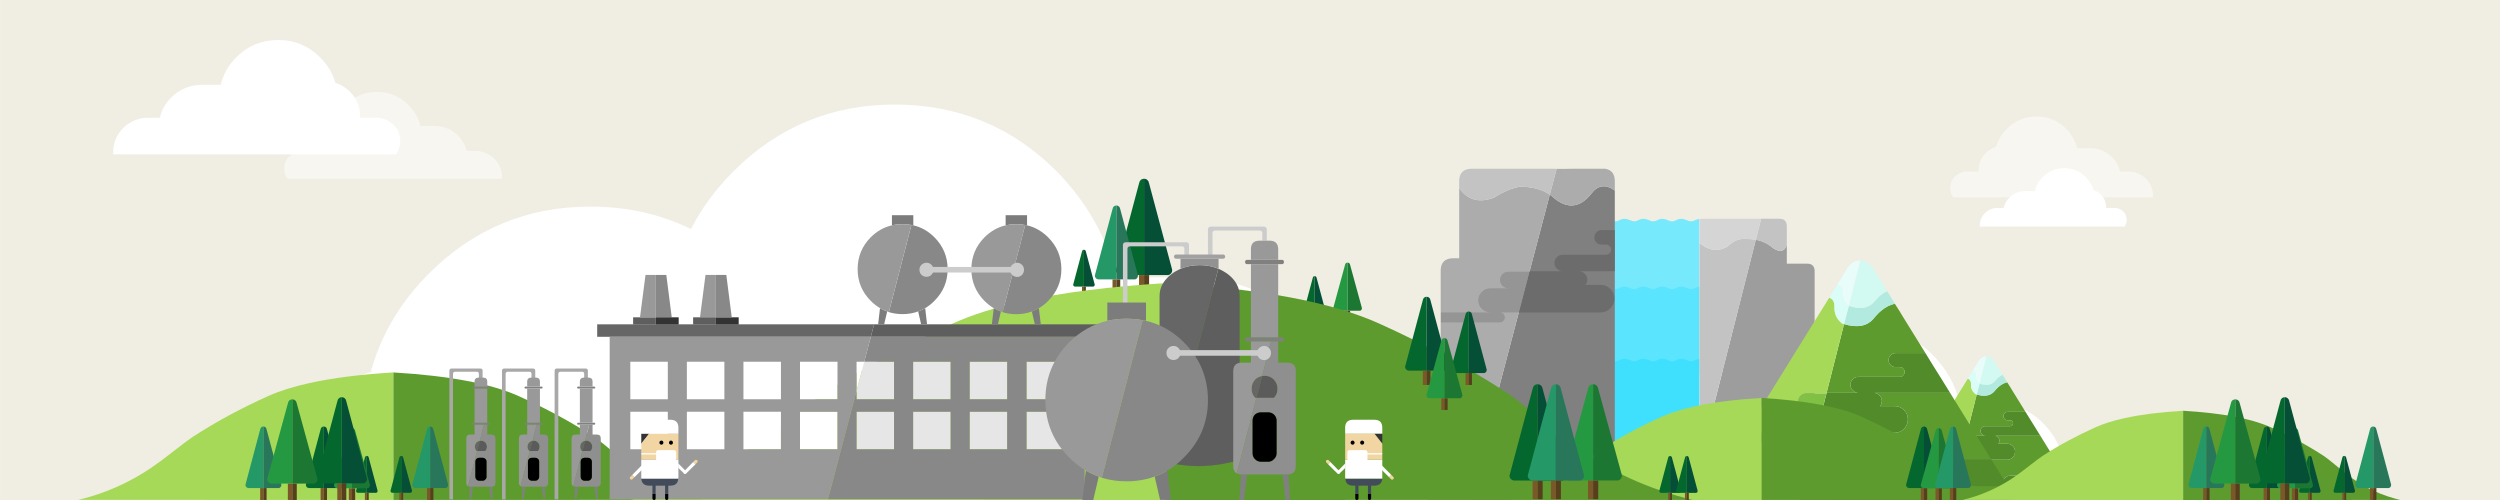 
<svg xmlns="http://www.w3.org/2000/svg" version="1.1" xmlns:xlink="http://www.w3.org/1999/xlink" preserveAspectRatio="none" x="0px" y="0px" width="2000px" height="400px" viewBox="0 0 2000 400">
<defs>
<g id="Layer4_0_FILL">
<path fill="#F0EDE2" stroke="none" d="
M 2000 400
L 2000 0 0.05 0 0.05 400 2000 400 Z"/>
</g>

<g id="Layer4_1_FILL">
<path fill="#FFFFFF" stroke="none" d="
M 1132.1 324.15
Q 1127.75 323.95 1121.85 323.3
L 1080.35 323.3
Q 1072.5 287.9 1045.4 260.75 1007.45 223.1 954.1 221.9
L 892.95 221.9
Q 881.85 174.15 845 136.75 791.8 83.65 715.65 83.65 640.4 83.65 587.05 136.75 565.55 158.25 552.75 183.25 516.35 165.3 472.15 165.3 396.9 165.3 343.45 218.5 310.05 251.9 297.6 294.1 297.6 294.75 297.05 294.8 297.05 296 297.05 297.6 287.4 300.15 278.45 304.8 264.2 312.4 252.15 324.5 220.5 355.8 220 400
L 1220 400
Q 1212.9 374.95 1193.35 355.6 1168.05 329.7 1132.1 324.15 Z"/>
</g>

<g id="Layer4_2_FILL">
<path fill="#FFFFFF" stroke="none" d="
M 688.4 380.45
Q 677.25 369.05 661.45 366.6 659.5 366.5 656.9 366.2
L 638.6 366.2
Q 635.15 350.6 623.2 338.65 606.5 322.05 583 321.55
L 556.05 321.55
Q 551.15 300.5 534.9 284 511.45 260.6 477.9 260.6 444.75 260.6 421.25 284 411.75 293.5 406.1 304.5 390.1 296.6 370.6 296.6 337.45 296.6 313.9 320.05 299.15 334.75 293.7 353.35 293.7 353.65 293.45 353.65 293.45 354.2 293.45 354.9 289.2 356 285.25 358.05 278.95 361.4 273.65 366.75 259.7 380.55 259.5 400
L 700.15 400
Q 697.05 389 688.4 380.45 Z"/>
</g>

<g id="Layer4_3_FILL">
<path fill="#FFFFFF" stroke="none" d="
M 1672.8 366.6
Q 1670.85 366.5 1668.25 366.2
L 1649.95 366.2
Q 1646.5 350.6 1634.55 338.65 1617.85 322.05 1594.35 321.55
L 1567.4 321.55
Q 1562.5 300.5 1546.25 284 1522.8 260.6 1489.25 260.6 1456.1 260.6 1432.6 284 1423.1 293.5 1417.45 304.5 1401.45 296.6 1381.95 296.6 1348.8 296.6 1325.25 320.05 1310.5 334.75 1305.05 353.35 1305.05 353.65 1304.8 353.65 1304.8 354.2 1304.8 354.9 1300.55 356 1296.6 358.05 1290.3 361.4 1285 366.75 1271.05 380.55 1270.85 400
L 1711.5 400
Q 1708.4 389 1699.75 380.45 1688.6 369.05 1672.8 366.6 Z"/>
</g>

<g id="Layer4_4_MEMBER_0_MEMBER_0_FILL">
<path fill="#77E9FD" stroke="none" d="
M 1326.2 176
Q 1322.55 178 1319.65 176.3 1314.65 174 1311.05 175.95 1307.4 178 1304.5 176.3 1299.6 174 1295.95 175.95 1292.4 177.9 1289.6 176.4 1289.5 176.35 1289.4 176.3 1284.5 173.95 1280.85 175.95 1280.25 176.3 1279.7 176.5
L 1279.7 398.95 1359.4 398.95 1359.4 175.15
Q 1357.85 175.25 1356.45 176 1352.85 178 1349.95 176.35 1344.95 174.05 1341.3 176 1337.65 178 1334.8 176.35 1329.8 174 1326.2 176 Z"/>
</g>

<g id="Layer4_4_MEMBER_0_MEMBER_1_FILL">
<path fill="#5BE4FD" stroke="none" d="
M 1359.4 229.35
Q 1357.85 229.45 1356.45 230.2 1352.85 232.25 1349.95 230.55 1344.95 228.25 1341.3 230.2 1337.65 232.25 1334.8 230.55 1329.8 228.2 1326.2 230.2 1322.55 232.25 1319.65 230.55 1314.65 228.2 1311.05 230.15 1307.4 232.25 1304.5 230.55 1299.6 228.2 1295.95 230.15 1292.4 232.15 1289.6 230.6 1289.5 230.55 1289.4 230.55 1284.5 228.15 1280.85 230.15 1280.25 230.55 1279.7 230.7
L 1279.7 398.7 1359.4 398.7 1359.4 229.35 Z"/>
</g>

<g id="Layer4_4_MEMBER_0_MEMBER_2_FILL">
<path fill="#3EE0FD" stroke="none" d="
M 1326.2 287.95
Q 1322.55 290 1319.65 288.3 1314.65 285.95 1311.05 287.9 1307.4 290 1304.5 288.3 1299.6 285.95 1295.95 287.9 1292.4 289.9 1289.6 288.35 1289.5 288.3 1289.4 288.3 1284.5 285.9 1280.85 287.9 1280.25 288.3 1279.7 288.45
L 1279.7 400 1359.4 400 1359.4 287.1
Q 1357.85 287.2 1356.45 287.95 1352.85 290 1349.95 288.3 1344.95 286 1341.3 287.95 1337.65 290 1334.8 288.3 1329.8 285.95 1326.2 287.95 Z"/>
</g>

<g id="Layer4_4_MEMBER_1_MEMBER_0_FILL">
<path fill="#808080" stroke="none" d="
M 1243.05 158.35
Q 1241.65 156.9 1239.85 155.7
L 1175.55 400 1291.85 400 1291.85 152.4
Q 1280.5 144.35 1272.55 155.6 1259.2 171.65 1243.05 158.35 Z"/>

<path fill="#ACACAC" stroke="none" d="
M 1291.85 145
Q 1291.85 136.2 1284.05 135
L 1257.55 135
Q 1249.9 135.2 1245.3 135.1
L 1239.85 155.7
Q 1241.65 156.9 1243.05 158.35 1259.2 171.65 1272.55 155.6 1280.5 144.35 1291.85 152.4
L 1291.85 145
M 1195.3 158.1
Q 1177.15 164.85 1167.35 150.35
L 1167.35 206.6 1162.75 206.6
Q 1152.55 206.6 1152.55 216.6
L 1152.55 269.95 1147.9 269.95
Q 1141.85 269.95 1141.85 276.05
L 1141.85 400 1175.55 400 1239.85 155.7
Q 1231.2 149.6 1216.1 149.3 1206.2 151.1 1195.3 158.1 Z"/>

<path fill="#C3C3C3" stroke="none" d="
M 1177.5 135
Q 1167.35 135 1167.35 145
L 1167.35 150.35
Q 1177.15 164.85 1195.3 158.1 1206.2 151.1 1216.1 149.3 1231.2 149.6 1239.85 155.7
L 1245.3 135.1
Q 1244.1 135.05 1243.05 135
L 1177.5 135 Z"/>
</g>

<g id="Layer4_4_MEMBER_1_MEMBER_1_FILL">
<path fill="#959595" stroke="none" d="
M 1223.05 219.5
L 1223.3 218.3 1223.5 217.35 1206.85 217.35 1206.7 217.35 1205.45 217.55
Q 1203.45 217.85 1201.95 219.3 1200 221.35 1200 224.05 1200 226.7 1201.95 228.65 1203.95 230.6 1206.6 230.65
L 1192.35 230.65
Q 1188.35 230.65 1185.45 233.5 1182.6 236.3 1182.6 240.25 1182.6 244.2 1185.45 247.1 1188.4 249.85 1192.1 249.95
L 1165.1 249.95 1152.75 249.95 1152.75 257.95 1165.1 257.95 1199.85 257.95
Q 1201.5 257.95 1202.7 256.7 1203.85 255.5 1203.85 253.95 1203.85 252.3 1202.7 251.1 1201.6 250.05 1200.05 249.95
L 1215.1 249.95 1223.05 219.5 Z"/>

<path fill="#6C6C6C" stroke="none" d="
M 1291.85 184.05
L 1281.35 184.05
Q 1278.9 184.05 1277.2 185.8 1275.5 187.5 1275.5 189.95 1275.5 192.35 1277.2 194 1278.75 195.5 1280.8 195.7
L 1284.8 195.7
Q 1285 195.7 1285.3 195.7 1286.6 195.85 1287.7 196.85 1288.85 197.95 1288.85 199.65 1288.85 201.3 1287.7 202.55 1286.45 203.75 1284.8 203.8
L 1250.25 203.8
Q 1247.45 203.8 1245.5 205.7 1243.55 207.65 1243.55 210.35 1243.55 213 1245.5 214.95 1247.45 216.9 1250 216.95
L 1223.7 216.95 1223.05 219.5 1215.1 249.95 1272.35 249.95 1280.4 249.95
Q 1285 249.95 1288.3 246.65 1291.55 243.45 1291.55 239 1291.55 234.3 1288.3 231.1 1285 227.9 1280.4 227.9
L 1268.3 227.9
Q 1269.85 226.1 1269.85 223.75 1269.85 220.95 1267.7 218.9 1265.8 217 1263.1 216.95
L 1291.85 216.95 1291.85 184.05 Z"/>
</g>

<g id="Layer4_4_MEMBER_2_FILL">
<path fill="#9D9D9D" stroke="none" d="
M 1451.7 217
Q 1451.7 210.95 1445.7 210.95
L 1429.45 210.95 1429.45 196
Q 1426.7 203.95 1418.5 198.5 1412.7 193.35 1404.65 191.8
L 1359.7 369.25 1359.7 400 1451.7 400 1451.7 217 Z"/>

<path fill="#C3C3C3" stroke="none" d="
M 1408.95 175
L 1404.65 191.8
Q 1412.7 193.35 1418.5 198.5 1426.7 203.95 1429.45 196
L 1429.45 181.05
Q 1429.45 175 1423.45 175
L 1408.95 175
M 1362.25 196.4
Q 1361.05 195.55 1359.7 194.45
L 1359.7 369.25 1404.65 191.8
Q 1400.85 191.1 1396.65 191.2 1388.9 190.45 1382.4 196.95 1372.3 203.15 1362.25 196.4 Z"/>

<path fill="#D5D5D5" stroke="none" d="
M 1362.2 175
Q 1360.8 175 1359.7 175.35
L 1359.7 194.45
Q 1361.05 195.55 1362.25 196.4 1372.3 203.15 1382.4 196.95 1388.9 190.45 1396.65 191.2 1400.85 191.1 1404.65 191.8
L 1408.95 175 1362.2 175 Z"/>
</g>

<g id="g___0_Layer0_0_FILL">
<path fill="#5E9B2E" stroke="none" d="
M 1195.4 392
Q 1197.3 392.55 1198.8 394 1201.1 396.35 1201.1 399.6 1201.1 399.8 1201.1 400
L 1233.55 400 1228.2 391.2
Q 1226.5 392 1224.55 392
L 1195.4 392
M 1150.75 337.65
Q 1152.6 337.7 1153.85 339.05 1155.3 340.4 1155.3 342.45 1155.3 344.1 1154.25 345.35
L 1162.7 345.35
Q 1165.9 345.35 1168.2 347.65 1170.45 349.85 1170.45 353.05 1170.45 356.25 1168.2 358.6 1165.9 360.9 1162.7 360.9
L 1157.1 360.9 1117.3 360.9 1107.25 400 1127.15 400
Q 1127.15 399.8 1127.15 399.6 1127.15 396.35 1129.45 394 1131.7 391.75 1134.95 391.75
L 1164.2 391.75
Q 1162.25 391.25 1160.7 389.75 1158.35 387.4 1158.35 384.1 1158.35 380.9 1160.7 378.6 1163 376.3 1166.2 376.3
L 1218.9 376.3 1195 337.65 1150.75 337.65
M 1133.3 297.65
L 1123.15 337.65 1141.6 337.65
Q 1139.7 337.6 1138.45 336.2 1137 334.85 1137 332.95 1137 331.05 1138.45 329.65 1139.7 328.35 1141.7 328.35
L 1165.8 328.35
Q 1166.9 328.35 1167.7 327.5 1168.55 326.6 1168.55 325.45 1168.55 324.25 1167.7 323.5 1167 322.7 1166.1 322.7 1165.9 322.65 1165.8 322.65
L 1162.95 322.65
Q 1161.5 322.55 1160.45 321.45 1159.2 320.3 1159.2 318.6 1159.2 316.9 1160.45 315.7 1161.6 314.5 1163.4 314.5
L 1180.65 314.5 1167.4 293.1 1165.5 289.95 1162.85 285.8
Q 1158.7 286.65 1154.8 289.95 1154.2 290.45 1153.5 291.1 1152.6 292 1151.6 293.1 1151.1 293.6 1150.65 294.25 1145 301.15 1133.3 297.65
M 1122.45 340.45
L 1123.05 338.3 1122.9 338.5 1122.7 339.4 1122.35 340.7 1122.45 340.45 Z"/>

<path fill="#518B2A" stroke="none" d="
M 1166.2 376.3
Q 1163 376.3 1160.7 378.6 1158.35 380.9 1158.35 384.1 1158.35 387.4 1160.7 389.75 1162.25 391.25 1164.2 391.75
L 1134.95 391.75
Q 1131.7 391.75 1129.45 394 1127.15 396.35 1127.15 399.6 1127.15 399.8 1127.15 400
L 1201.1 400
Q 1201.1 399.8 1201.1 399.6 1201.1 396.35 1198.8 394 1197.3 392.55 1195.4 392
L 1224.55 392
Q 1226.5 392 1228.2 391.2
L 1218.9 376.3 1166.2 376.3
M 1123.05 338.3
L 1122.45 340.45 1117.3 360.9 1157.1 360.9 1162.7 360.9
Q 1165.9 360.9 1168.2 358.6 1170.45 356.25 1170.45 353.05 1170.45 349.85 1168.2 347.65 1165.9 345.35 1162.7 345.35
L 1154.25 345.35
Q 1155.3 344.1 1155.3 342.45 1155.3 340.4 1153.85 339.05 1152.6 337.7 1150.75 337.65
L 1195 337.65 1189.25 328.35 1185.7 322.7 1180.65 314.5 1163.4 314.5
Q 1161.6 314.5 1160.45 315.7 1159.2 316.9 1159.2 318.6 1159.2 320.3 1160.45 321.45 1161.5 322.55 1162.95 322.65
L 1165.8 322.65
Q 1165.9 322.65 1166.1 322.7 1167 322.7 1167.7 323.5 1168.55 324.25 1168.55 325.45 1168.55 326.6 1167.7 327.5 1166.9 328.35 1165.8 328.35
L 1141.7 328.35
Q 1139.7 328.35 1138.45 329.65 1137 331.05 1137 332.95 1137 334.85 1138.45 336.2 1139.7 337.6 1141.6 337.65
L 1123.15 337.65 1123.1 337.95 1123.05 338.3 Z"/>

<path fill="#B3EADF" stroke="none" d="
M 1151.05 284.45
Q 1146.2 290.4 1136.1 287
L 1133.3 297.65
Q 1145 301.15 1150.65 294.25 1151.1 293.6 1151.6 293.1 1152.6 292 1153.5 291.1 1154.2 290.45 1154.8 289.95 1158.7 286.65 1162.85 285.8
L 1160.3 281.5 1158.35 278.5
Q 1155.75 279.6 1153.35 281.9 1152.2 283.1 1151.05 284.45 Z"/>

<path fill="#D2FAF2" stroke="none" d="
M 1148.55 263.1
Q 1146.15 260.65 1142.75 260.6
L 1136.1 287
Q 1146.2 290.4 1151.05 284.45 1152.2 283.1 1153.35 281.9 1155.75 279.6 1158.35 278.5
L 1155.45 273.7 1149.95 264.8 1149.75 264.5
Q 1149.25 263.7 1148.55 263.1 Z"/>

<path fill="#A6D958" stroke="none" d="
M 1108.6 365.65
Q 1107.75 366.6 1106.6 366.6
L 1072.45 366.6 1051.75 400 1107.25 400 1117.3 360.9 1106.75 360.9
Q 1107.8 360.95 1108.6 361.7 1109.4 362.55 1109.4 363.7 1109.4 364.85 1108.6 365.65
M 1126.6 283.5
Q 1125.9 282.7 1124.7 282.25
L 1075.9 360.9 1101.25 360.9
Q 1098.55 360.85 1096.6 358.8 1094.5 356.8 1094.5 354.1 1094.5 351.3 1096.6 349.25 1098.45 347.25 1101.35 347.25
L 1111.2 347.25
Q 1109.4 347.2 1108.1 345.9 1106.65 344.5 1106.65 342.55 1106.65 340.7 1108.1 339.25 1109.05 338.3 1110.5 338.05
L 1111.4 337.95 1123.1 337.95 1123.15 337.65 1133.3 297.65
Q 1132.8 297.45 1132.15 297.25 1127.5 293.6 1127.75 287.75 1127.9 285.05 1126.6 283.5 Z"/>

<path fill="#80C145" stroke="none" d="
M 1111.4 337.95
L 1110.5 338.05
Q 1109.05 338.3 1108.1 339.25 1106.65 340.7 1106.65 342.55 1106.65 344.5 1108.1 345.9 1109.4 347.2 1111.2 347.25
L 1101.35 347.25
Q 1098.45 347.25 1096.6 349.25 1094.5 351.3 1094.5 354.1 1094.5 356.8 1096.6 358.8 1098.55 360.85 1101.25 360.9
L 1075.9 360.9 1072.45 366.6 1106.6 366.6
Q 1107.75 366.6 1108.6 365.65 1109.4 364.85 1109.4 363.7 1109.4 362.55 1108.6 361.7 1107.8 360.95 1106.75 360.9
L 1117.3 360.9 1122.45 340.45 1122.35 340.7 1122.7 339.4 1122.9 338.5 1123.05 338.3 1123.1 337.95 1111.4 337.95 Z"/>

<path fill="#DAFDF7" stroke="none" d="
M 1127.15 278.15
L 1124.7 282.25
Q 1125.9 282.7 1126.6 283.5 1127.9 285.05 1127.75 287.75 1127.5 293.6 1132.15 297.25 1132.8 297.45 1133.3 297.65
L 1136.1 287
Q 1132.25 284 1132.4 279.25 1132.55 277.05 1131.55 275.85 1130.75 275.05 1129.4 274.6
L 1127.15 278.15 Z"/>

<path fill="#E8FCFA" stroke="none" d="
M 1133.6 267.7
L 1129.4 274.6
Q 1130.75 275.05 1131.55 275.85 1132.55 277.05 1132.4 279.25 1132.25 284 1136.1 287
L 1142.75 260.6
Q 1142.7 260.6 1142.65 260.6 1139.2 260.6 1136.7 263.1 1136.1 263.7 1135.7 264.35
L 1135.25 265 1133.6 267.7 Z"/>
</g>

<g id="G_____0_Layer0_0_FILL">
<path fill="#A6D958" stroke="none" d="
M 429.8 361.45
Q 419.2 369.75 411.85 374.7 385.15 392.55 354.2 399.95
L 606 400 606 298
Q 566.65 300.35 538.95 306.5 519.6 310.75 505.95 316.9 472.85 331.8 445.75 349.5 441.65 352.15 430.8 360.65 430.3 361.05 429.8 361.45 Z"/>

<path fill="#5E9B2E" stroke="none" d="
M 798.2 374.7
Q 791.55 369.9 780.55 360.65 770.8 352.45 766.25 349.5 739.15 331.8 706.05 316.9 672.9 302 606 298
L 606 400 853.8 399.95
Q 823.1 392.6 798.2 374.7 Z"/>
</g>

<g id="graphic_G_Tree_B_0_Layer0_0_FILL">
<path fill="#04682E" stroke="none" d="
M 0 27
L 0 -40
Q -1.5 -40 -2.5 -38.95 -2.8 -38.6 -3.05 -38.2
L -3.5 -36.75 -19.55 23.5
Q -19.55 24.95 -18.55 26 -17.55 26.95 -16.15 27
L -3.5 27 0 27 Z"/>

<path fill="#7A5829" stroke="none" d="
M 0 40
L 0 27 -3.5 27 -3.5 40 0 40 Z"/>

<path fill="#573F1E" stroke="none" d="
M 3.5 27
L 0 27 0 40 3.5 40 3.5 27 Z"/>

<path fill="#044F36" stroke="none" d="
M 2.45 -38.95
Q 1.45 -40 0 -40
L 0 27 3.5 27 15.15 27 17 27
Q 17.85 26.75 18.55 26.1 19.55 25.1 19.55 23.65 19.55 23.55 19.55 23.45
L 19.55 23.3 3.5 -36.75 3.05 -38.2
Q 2.85 -38.55 2.45 -38.95 Z"/>
</g>

<g id="graphic_G_Tree_A_0_Layer0_0_FILL">
<path fill="#249967" stroke="none" d="
M 0 27
L 0 -40
Q -1.5 -40 -2.5 -38.95 -2.8 -38.6 -3.05 -38.2
L -3.5 -36.75 -19.55 23.5
Q -19.55 24.95 -18.55 26 -17.55 26.95 -16.15 27
L -3.5 27 0 27 Z"/>

<path fill="#7A5829" stroke="none" d="
M 0 40
L 0 27 -3.5 27 -3.5 40 0 40 Z"/>

<path fill="#573F1E" stroke="none" d="
M 3.5 27
L 0 27 0 40 3.5 40 3.5 27 Z"/>

<path fill="#28775B" stroke="none" d="
M 2.45 -38.95
Q 1.45 -40 0 -40
L 0 27 3.5 27 15.15 27 17 27
Q 17.85 26.75 18.55 26.1 19.55 25.1 19.55 23.65 19.55 23.55 19.55 23.45
L 19.55 23.3 3.5 -36.75 3.05 -38.2
Q 2.85 -38.55 2.45 -38.95 Z"/>
</g>

<g id="graphic_G_Tree_C_0_Layer0_0_FILL">
<path fill="#249942" stroke="none" d="
M 0 26.95
L 0 -40
Q -1.5 -40 -2.55 -39 -2.9 -38.6 -3.1 -38.25
L -3.55 -36.75 -20 23.45
Q -20 24.9 -18.95 25.9 -17.95 26.9 -16.5 26.95
L -3.55 26.95 0 26.95 Z"/>

<path fill="#7A5829" stroke="none" d="
M 0 40
L 0 26.95 -3.55 26.95 -3.55 40 0 40 Z"/>

<path fill="#573F1E" stroke="none" d="
M 3.55 26.95
L 0 26.95 0 40 3.55 40 3.55 26.95 Z"/>

<path fill="#1C7733" stroke="none" d="
M 3.55 -36.8
L 3.1 -38.2
Q 2.9 -38.6 2.5 -39 1.5 -40 0 -40
L 0 26.95 3.55 26.95 15.5 26.95 17.4 26.95
Q 18.3 26.7 18.95 26.05 20 25.05 20 23.6 20 23.5 20 23.45
L 20 23.25 3.55 -36.8 Z"/>
</g>

<g id="Layer3_6_MEMBER_0_MEMBER_0_FILL">
<path fill="#ACACAC" stroke="none" d="
M 867.75 259.45
L 867.75 259.4 487.75 259.4 487.75 259.45 699.3 259.45 867.75 259.45 Z"/>

<path fill="#FFFFFF" stroke="none" d="
M 691.4 289.4
L 685.25 289.4 685.25 312.6 691.4 289.4
M 579.5 289.4
L 549.5 289.4 549.5 319.4 579.5 319.4 579.5 289.4
M 624.75 329.4
L 594.75 329.4 594.75 359.4 624.75 359.4 624.75 329.4
M 549.5 329.4
L 549.5 359.4 579.5 359.4 579.5 329.4 549.5 329.4
M 534.25 329.4
L 504.25 329.4 504.25 359.4 534.25 359.4 534.25 329.4
M 534.25 289.4
L 504.25 289.4 504.25 319.4 534.25 319.4 534.25 289.4
M 624.75 289.4
L 594.75 289.4 594.75 319.4 624.75 319.4 624.75 289.4
M 670 319.4
L 670 289.4 640 289.4 640 319.4 670 319.4
M 670 359.4
L 670 329.4 640 329.4 640 359.4 670 359.4 Z"/>

<path fill="#666666" stroke="none" d="
M 696.65 269.45
L 699.3 259.45 487.75 259.45 477.75 259.45 477.75 269.45 487.75 269.45 696.65 269.45 Z"/>

<path fill="#5E5E5E" stroke="none" d="
M 699.3 259.45
L 696.65 269.45 867.75 269.45 877.75 269.45 877.75 259.45 867.75 259.45 699.3 259.45 Z"/>

<path fill="#999999" stroke="none" d="
M 691.4 289.4
L 696.65 269.45 487.75 269.45 487.75 399.4 662.35 399.4 685.25 312.6 685.25 289.4 691.4 289.4
M 670 329.4
L 670 359.4 640 359.4 640 329.4 670 329.4
M 670 289.4
L 670 319.4 640 319.4 640 289.4 670 289.4
M 594.75 289.4
L 624.75 289.4 624.75 319.4 594.75 319.4 594.75 289.4
M 504.25 289.4
L 534.25 289.4 534.25 319.4 504.25 319.4 504.25 289.4
M 504.25 329.4
L 534.25 329.4 534.25 359.4 504.25 359.4 504.25 329.4
M 549.5 359.4
L 549.5 329.4 579.5 329.4 579.5 359.4 549.5 359.4
M 594.75 329.4
L 624.75 329.4 624.75 359.4 594.75 359.4 594.75 329.4
M 549.5 289.4
L 579.5 289.4 579.5 319.4 549.5 319.4 549.5 289.4 Z"/>

<path fill="#E6E6E6" stroke="none" d="
M 715.25 289.4
L 691.4 289.4 685.25 312.6 685.25 319.4 715.25 319.4 715.25 289.4
M 851.25 329.4
L 821.25 329.4 821.25 359.4 851.25 359.4 851.25 329.4
M 851.25 289.4
L 821.25 289.4 821.25 319.4 851.25 319.4 851.25 289.4
M 760.5 329.4
L 730.5 329.4 730.5 359.4 760.5 359.4 760.5 329.4
M 805.75 329.4
L 775.75 329.4 775.75 359.4 805.75 359.4 805.75 329.4
M 715.25 329.4
L 685.25 329.4 685.25 359.4 715.25 359.4 715.25 329.4
M 805.75 289.4
L 775.75 289.4 775.75 319.4 805.75 319.4 805.75 289.4
M 760.5 289.4
L 730.5 289.4 730.5 319.4 760.5 319.4 760.5 289.4 Z"/>

<path fill="#888888" stroke="none" d="
M 691.4 289.4
L 715.25 289.4 715.25 319.4 685.25 319.4 685.25 312.6 662.35 399.4 867.75 399.4 867.75 269.45 696.65 269.45 691.4 289.4
M 730.5 289.4
L 760.5 289.4 760.5 319.4 730.5 319.4 730.5 289.4
M 775.75 289.4
L 805.75 289.4 805.75 319.4 775.75 319.4 775.75 289.4
M 685.25 329.4
L 715.25 329.4 715.25 359.4 685.25 359.4 685.25 329.4
M 775.75 329.4
L 805.75 329.4 805.75 359.4 775.75 359.4 775.75 329.4
M 730.5 329.4
L 760.5 329.4 760.5 359.4 730.5 359.4 730.5 329.4
M 821.25 289.4
L 851.25 289.4 851.25 319.4 821.25 319.4 821.25 289.4
M 821.25 329.4
L 851.25 329.4 851.25 359.4 821.25 359.4 821.25 329.4 Z"/>
</g>

<g id="Layer3_6_MEMBER_0_MEMBER_1_FILL">
<path fill="#888888" stroke="none" d="
M 533.05 219.95
L 524.7 219.95 524.7 253.85 537.4 253.85 533.05 219.95 Z"/>

<path fill="#333333" stroke="none" d="
M 524.7 253.85
L 524.7 259.6 542.95 259.6 542.95 253.85 537.4 253.85 524.7 253.85 Z"/>

<path fill="#5E5E5E" stroke="none" d="
M 506.5 259.6
L 524.7 259.6 524.7 253.85 512 253.85 506.5 253.85 506.5 259.6 Z"/>

<path fill="#999999" stroke="none" d="
M 524.7 219.95
L 516.4 219.95 512 253.85 524.7 253.85 524.7 219.95 Z"/>
</g>

<g id="Layer3_6_MEMBER_0_MEMBER_2_FILL">
<path fill="#999999" stroke="none" d="
M 572.7 253.85
L 572.7 219.95 564.4 219.95 560 253.85 572.7 253.85 Z"/>

<path fill="#5E5E5E" stroke="none" d="
M 572.7 259.6
L 572.7 253.85 560 253.85 554.5 253.85 554.5 259.6 572.7 259.6 Z"/>

<path fill="#333333" stroke="none" d="
M 590.95 253.85
L 585.4 253.85 572.7 253.85 572.7 259.6 590.95 259.6 590.95 253.85 Z"/>

<path fill="#888888" stroke="none" d="
M 581.05 219.95
L 572.7 219.95 572.7 253.85 585.4 253.85 581.05 219.95 Z"/>
</g>

<g id="Layer3_6_MEMBER_1_FILL">
<path fill="#7C7C7C" stroke="none" d="
M 827.9 259.55
L 832.65 259.55 831.1 246.55
Q 828.45 248.15 825.5 249.2
L 827.9 259.55
M 798.3 259.6
L 800.7 249.2
Q 797.7 248.15 795 246.55
L 793.45 259.6 798.3 259.6
M 821.65 180.25
L 821.65 172.15 804.5 172.15 804.5 180.25
Q 808.55 179.35 813 179.35 816.7 179.35 820.15 180 821 180.1 821.65 180.25 Z"/>

<path fill="#999999" stroke="none" d="
M 820.15 180
Q 816.7 179.35 813 179.35 808.55 179.35 804.5 180.25 795 182.5 787.6 189.85 777.1 200.45 777.1 215.35 777.1 230.2 787.6 240.75 791.1 244.25 795 246.55 797.7 248.15 800.7 249.2 801.35 249.55 802.1 249.75
L 820.15 180 Z"/>

<path fill="#888888" stroke="none" d="
M 838.5 189.85
Q 831.1 182.5 821.65 180.25 821 180.1 820.15 180
L 802.1 249.75
Q 807.25 251.35 813 251.35 819.7 251.35 825.5 249.2 828.45 248.15 831.1 246.55 835.05 244.25 838.5 240.75 849.1 230.2 849.1 215.35 849.1 200.45 838.5 189.85 Z"/>
</g>

<g id="Layer3_6_MEMBER_2_FILL">
<path fill="#7C7C7C" stroke="none" d="
M 707.3 259.55
L 709.75 249.15
Q 706.7 248.1 704 246.5
L 702.5 259.55 707.3 259.55
M 736.9 259.5
L 741.65 259.5 740.15 246.5
Q 737.45 248.1 734.55 249.15
L 736.9 259.5
M 713.55 172.15
L 713.55 180.25
Q 717.55 179.35 722 179.35 725.7 179.35 729.15 179.95 730.05 180.05 730.65 180.25
L 730.65 172.15 713.55 172.15 Z"/>

<path fill="#888888" stroke="none" d="
M 747.5 189.8
Q 740.15 182.45 730.65 180.25 730.05 180.05 729.15 179.95
L 711.1 249.7
Q 716.25 251.3 722 251.3 728.7 251.3 734.55 249.15 737.45 248.1 740.15 246.5 744.1 244.2 747.5 240.7 758.1 230.15 758.1 215.35 758.1 200.4 747.5 189.8 Z"/>

<path fill="#999999" stroke="none" d="
M 713.55 180.25
Q 704 182.45 696.6 189.8 686.1 200.4 686.1 215.35 686.1 230.15 696.6 240.7 700.1 244.2 704 246.5 706.7 248.1 709.75 249.15 710.35 249.5 711.1 249.7
L 729.15 179.95
Q 725.7 179.35 722 179.35 717.55 179.35 713.55 180.25 Z"/>
</g>

<g id="Layer3_6_MEMBER_3_MEMBER_0_FILL">
<path fill="#CCCCCC" stroke="none" d="
M 741.2 215.9
Q 741.2 216.85 741.8 217.45 742.5 218.05 743.35 218.05
L 811.55 218.05
Q 812.35 218.05 812.95 217.45 813.7 216.85 813.7 215.9
L 813.7 215.8
Q 813.7 214.9 812.95 214.15 812.35 213.55 811.55 213.55
L 743.35 213.55
Q 742.5 213.55 741.8 214.15 741.2 214.9 741.2 215.8
L 741.2 215.9 Z"/>
</g>

<g id="Layer3_6_MEMBER_3_MEMBER_1_FILL">
<path fill="#CCCCCC" stroke="none" d="
M 735.55 215.8
Q 735.55 218.15 737.2 219.9 738.95 221.45 741.2 221.45 743.55 221.45 745.1 219.9 746.8 218.15 746.8 215.8 746.8 213.45 745.1 211.8 743.55 210.2 741.2 210.2 738.95 210.2 737.2 211.8 735.55 213.45 735.55 215.8 Z"/>
</g>

<g id="Layer3_6_MEMBER_3_MEMBER_2_FILL">
<path fill="#CCCCCC" stroke="none" d="
M 809.7 211.9
Q 808.05 213.45 808.05 215.9 808.05 218.15 809.7 219.9 811.55 221.55 813.7 221.55 815.95 221.55 817.65 219.9 819.2 218.15 819.2 215.9 819.2 213.45 817.65 211.9 815.95 210.2 813.7 210.2 811.55 210.2 809.7 211.9 Z"/>
</g>

<g id="Layer3_6_MEMBER_4_MEMBER_0_FILL">
<path fill="#A8A8A8" stroke="none" d="
M 361.4 294.8
Q 359.5 294.85 359.5 296.6
L 359.5 337.25 359.5 399.4 362.4 399.4 362.4 337.25 362.4 299.15
Q 362.4 297.4 364.2 297.4
L 381.5 297.4
Q 383.1 297.45 383.1 299.15
L 383.1 303.9 386.1 303.9 386.1 296.6
Q 386.1 294.85 384.25 294.8
L 383.75 294.8 370.15 294.8 368.15 294.8 367.25 294.8 361.4 294.8 Z"/>
</g>

<g id="Layer3_6_MEMBER_4_MEMBER_1_FILL">
<path fill="#808080" stroke="none" d="
M 393.25 389.35
L 391.45 389.35 392.55 398.9 394.2 398.9 393.65 389.35
Q 393.5 389.35 393.25 389.35
M 378.25 389.35
L 376.2 389.35
Q 376.05 389.35 375.95 389.35
L 375.3 398.9 377.05 398.9 378.25 389.35
M 379.65 338.2
L 378.1 338.2
Q 377.85 338.2 377.6 338.3 377.45 338.65 377.45 338.95 377.45 339.3 377.6 339.55 377.85 339.75 378.1 339.75
L 379.65 339.75 387.15 339.75 389.8 339.75 391.4 339.75
Q 391.65 339.75 391.75 339.55 391.95 339.3 391.95 338.95 391.95 338.65 391.75 338.3 391.65 338.2 391.4 338.2
L 389.8 338.2 379.65 338.2
M 391.3 309.3
L 389.8 309.3 379.65 309.3 378.1 309.3
Q 377.85 309.3 377.6 309.5 377.45 309.75 377.45 310
L 377.45 310.15
Q 377.45 310.45 377.6 310.6 377.85 310.85 378.1 310.85
L 379.65 310.85 389.8 310.85 391.3 310.85
Q 391.65 310.85 391.75 310.6 391.95 310.45 391.95 310.15
L 391.95 310
Q 391.95 309.75 391.75 309.5 391.65 309.3 391.3 309.3 Z"/>

<path fill="#666666" stroke="none" d="
M 383.85 352.6
Q 382.35 352.85 381.25 353.9 379.9 355.4 379.9 357.4 379.9 359.4 381.25 360.8
L 381.7 360.8 383.85 352.6 Z"/>

<path fill="#5B5B5B" stroke="none" d="
M 388.2 353.9
Q 386.75 352.55 384.75 352.55 384.25 352.55 383.85 352.6
L 381.7 360.8 388.25 360.8
Q 389.55 359.4 389.55 357.4 389.55 355.4 388.2 353.9 Z"/>

<path fill="#999999" stroke="none" d="
M 387.15 339.75
L 379.65 339.75 379.65 347.65 376.2 347.65
Q 373.05 347.65 373.05 350.8
L 373.05 386.2
Q 373.05 388.2 374.4 389
L 381.7 360.8 381.25 360.8
Q 379.9 359.4 379.9 357.4 379.9 355.4 381.25 353.9 382.35 352.85 383.85 352.6
L 387.15 339.75
M 389.8 310.85
L 379.65 310.85 379.65 338.2 389.8 338.2 389.8 310.85
M 389.8 305.3
Q 389.8 302.3 386.95 302.1
L 382.65 302.1
Q 381.85 302.15 381.35 302.35 379.65 302.95 379.65 305.3
L 379.65 309.3 389.8 309.3 389.8 305.3 Z"/>

<path fill="#8F8F8F" stroke="none" d="
M 389.8 339.75
L 387.15 339.75 383.85 352.6
Q 384.25 352.55 384.75 352.55 386.75 352.55 388.2 353.9 389.55 355.4 389.55 357.4 389.55 359.4 388.25 360.8
L 381.7 360.8 374.4 389
Q 375 389.3 375.95 389.35 376.05 389.35 376.2 389.35
L 378.25 389.35 391.45 389.35 393.25 389.35
Q 393.5 389.35 393.65 389.35 396.35 389.15 396.35 386.2
L 396.35 350.8
Q 396.35 347.65 393.25 347.65
L 389.8 347.65 389.8 339.75
M 386.1 366.2
Q 387.4 366.2 388.25 367.05 389.25 368 389.25 369.25
L 389.25 381.4
Q 389.25 382.7 388.25 383.65 387.4 384.6 386.1 384.6
L 383.35 384.6
Q 382.1 384.6 381.1 383.65 380.25 382.7 380.25 381.4
L 380.25 369.25
Q 380.25 368 381.1 367.05 382.1 366.2 383.35 366.2
L 386.1 366.2 Z"/>

<path fill="#000000" stroke="none" d="
M 388.25 367.05
Q 387.4 366.2 386.1 366.2
L 383.35 366.2
Q 382.1 366.2 381.1 367.05 380.25 368 380.25 369.25
L 380.25 381.4
Q 380.25 382.7 381.1 383.65 382.1 384.6 383.35 384.6
L 386.1 384.6
Q 387.4 384.6 388.25 383.65 389.25 382.7 389.25 381.4
L 389.25 369.25
Q 389.25 368 388.25 367.05 Z"/>
</g>

<g id="Layer3_6_MEMBER_5_MEMBER_0_FILL">
<path fill="#A8A8A8" stroke="none" d="
M 410.25 294.8
L 409.35 294.8 403.5 294.8
Q 401.6 294.85 401.6 296.6
L 401.6 337.25 401.6 399.4 404.5 399.4 404.5 337.25 404.5 299.15
Q 404.5 297.4 406.35 297.4
L 423.65 297.4
Q 425.2 297.45 425.2 299.15
L 425.2 303.9 428.2 303.9 428.2 296.6
Q 428.2 294.85 426.4 294.8
L 425.85 294.8 412.3 294.8 410.25 294.8 Z"/>
</g>

<g id="Layer3_6_MEMBER_5_MEMBER_1_FILL">
<path fill="#808080" stroke="none" d="
M 435.35 389.35
L 433.55 389.35 434.65 398.9 436.3 398.9 435.8 389.35
Q 435.6 389.35 435.35 389.35
M 418.3 389.35
Q 418.15 389.35 418.1 389.35
L 417.45 398.9 419.15 398.9 420.35 389.35 418.3 389.35
M 421.75 338.2
L 420.25 338.2
Q 420 338.2 419.75 338.3 419.6 338.65 419.6 338.95 419.6 339.3 419.75 339.55 420 339.75 420.25 339.75
L 421.75 339.75 429.25 339.75 431.95 339.75 433.5 339.75
Q 433.75 339.75 433.85 339.55 434.1 339.3 434.1 338.95 434.1 338.65 433.85 338.3 433.75 338.2 433.5 338.2
L 431.95 338.2 421.75 338.2
M 433.45 309.3
L 431.95 309.3 421.75 309.3 420.25 309.3
Q 420 309.3 419.75 309.5 419.6 309.75 419.6 310
L 419.6 310.15
Q 419.6 310.45 419.75 310.6 420 310.85 420.25 310.85
L 421.75 310.85 431.95 310.85 433.45 310.85
Q 433.75 310.85 433.85 310.6 434.1 310.45 434.1 310.15
L 434.1 310
Q 434.1 309.75 433.85 309.5 433.75 309.3 433.45 309.3 Z"/>

<path fill="#666666" stroke="none" d="
M 423.35 360.8
L 423.85 360.8 426 352.6
Q 424.5 352.85 423.4 353.9 422 355.4 422 357.4 422 359.4 423.35 360.8 Z"/>

<path fill="#5B5B5B" stroke="none" d="
M 426.85 352.55
Q 426.4 352.55 426 352.6
L 423.85 360.8 430.35 360.8
Q 431.7 359.4 431.7 357.4 431.7 355.4 430.3 353.9 428.9 352.55 426.85 352.55 Z"/>

<path fill="#999999" stroke="none" d="
M 429.25 339.75
L 421.75 339.75 421.75 347.65 418.3 347.65
Q 415.15 347.65 415.15 350.8
L 415.15 386.2
Q 415.15 388.2 416.5 389
L 423.85 360.8 423.35 360.8
Q 422 359.4 422 357.4 422 355.4 423.4 353.9 424.5 352.85 426 352.6
L 429.25 339.75
M 431.95 310.85
L 421.75 310.85 421.75 338.2 431.95 338.2 431.95 310.85
M 431.95 305.3
Q 431.95 302.3 429.05 302.1
L 424.75 302.1
Q 424 302.15 423.45 302.35 421.75 302.95 421.75 305.3
L 421.75 309.3 431.95 309.3 431.95 305.3 Z"/>

<path fill="#8F8F8F" stroke="none" d="
M 431.95 339.75
L 429.25 339.75 426 352.6
Q 426.4 352.55 426.85 352.55 428.9 352.55 430.3 353.9 431.7 355.4 431.7 357.4 431.7 359.4 430.35 360.8
L 423.85 360.8 416.5 389
Q 417.1 389.3 418.1 389.35 418.15 389.35 418.3 389.35
L 420.35 389.35 433.55 389.35 435.35 389.35
Q 435.6 389.35 435.8 389.35 438.5 389.15 438.5 386.2
L 438.5 350.8
Q 438.5 347.65 435.35 347.65
L 431.95 347.65 431.95 339.75
M 430.4 367.05
Q 431.35 368 431.35 369.25
L 431.35 381.4
Q 431.35 382.7 430.4 383.65 429.5 384.6 428.2 384.6
L 425.5 384.6
Q 424.25 384.6 423.2 383.65 422.35 382.7 422.35 381.4
L 422.35 369.25
Q 422.35 368 423.2 367.05 424.25 366.2 425.5 366.2
L 428.2 366.2
Q 429.5 366.2 430.4 367.05 Z"/>

<path fill="#000000" stroke="none" d="
M 431.35 369.25
Q 431.35 368 430.4 367.05 429.5 366.2 428.2 366.2
L 425.5 366.2
Q 424.25 366.2 423.2 367.05 422.35 368 422.35 369.25
L 422.35 381.4
Q 422.35 382.7 423.2 383.65 424.25 384.6 425.5 384.6
L 428.2 384.6
Q 429.5 384.6 430.4 383.65 431.35 382.7 431.35 381.4
L 431.35 369.25 Z"/>
</g>

<g id="Layer3_6_MEMBER_6_MEMBER_0_FILL">
<path fill="#A8A8A8" stroke="none" d="
M 468 294.8
L 454.4 294.8 452.4 294.8 451.5 294.8 445.6 294.8
Q 443.7 294.85 443.7 296.6
L 443.7 337.25 443.7 399.4 446.65 399.4 446.65 337.25 446.65 299.15
Q 446.65 297.4 448.45 297.4
L 465.75 297.4
Q 467.35 297.45 467.35 299.15
L 467.35 303.9 470.3 303.9 470.3 296.6
Q 470.3 294.85 468.5 294.8
L 468 294.8 Z"/>
</g>

<g id="Layer3_6_MEMBER_6_MEMBER_1_FILL">
<path fill="#808080" stroke="none" d="
M 477.5 389.35
L 475.65 389.35 476.75 398.9 478.4 398.9 477.9 389.35
Q 477.75 389.35 477.5 389.35
M 460.45 389.35
Q 460.3 389.35 460.2 389.35
L 459.55 398.9 461.3 398.9 462.45 389.35 460.45 389.35
M 463.9 338.2
L 462.35 338.2
Q 462.1 338.2 461.85 338.3 461.7 338.65 461.7 338.95 461.7 339.3 461.85 339.55 462.1 339.75 462.35 339.75
L 463.9 339.75 471.4 339.75 474.05 339.75 475.65 339.75
Q 475.85 339.75 476 339.55 476.2 339.3 476.2 338.95 476.2 338.65 476 338.3 475.85 338.2 475.65 338.2
L 474.05 338.2 463.9 338.2
M 475.55 309.3
L 474.05 309.3 463.9 309.3 462.35 309.3
Q 462.1 309.3 461.85 309.5 461.7 309.75 461.7 310
L 461.7 310.15
Q 461.7 310.45 461.85 310.6 462.1 310.85 462.35 310.85
L 463.9 310.85 474.05 310.85 475.55 310.85
Q 475.85 310.85 476 310.6 476.2 310.45 476.2 310.15
L 476.2 310
Q 476.2 309.75 476 309.5 475.85 309.3 475.55 309.3 Z"/>

<path fill="#666666" stroke="none" d="
M 465.95 360.8
L 468.1 352.6
Q 466.6 352.85 465.5 353.9 464.15 355.4 464.15 357.4 464.15 359.4 465.45 360.8
L 465.95 360.8 Z"/>

<path fill="#5B5B5B" stroke="none" d="
M 469 352.55
Q 468.5 352.55 468.1 352.6
L 465.95 360.8 472.45 360.8
Q 473.8 359.4 473.8 357.4 473.8 355.4 472.45 353.9 471 352.55 469 352.55 Z"/>

<path fill="#999999" stroke="none" d="
M 471.4 339.75
L 463.9 339.75 463.9 347.65 460.45 347.65
Q 457.3 347.65 457.3 350.8
L 457.3 386.2
Q 457.3 388.2 458.6 389
L 465.95 360.8 465.45 360.8
Q 464.15 359.4 464.15 357.4 464.15 355.4 465.5 353.9 466.6 352.85 468.1 352.6
L 471.4 339.75
M 474.05 310.85
L 463.9 310.85 463.9 338.2 474.05 338.2 474.05 310.85
M 474.05 309.3
L 474.05 305.3
Q 474.05 302.3 471.15 302.1
L 466.9 302.1
Q 466.1 302.15 465.6 302.35 463.9 302.95 463.9 305.3
L 463.9 309.3 474.05 309.3 Z"/>

<path fill="#8F8F8F" stroke="none" d="
M 474.05 339.75
L 471.4 339.75 468.1 352.6
Q 468.5 352.55 469 352.55 471 352.55 472.45 353.9 473.8 355.4 473.8 357.4 473.8 359.4 472.45 360.8
L 465.95 360.8 458.6 389
Q 459.25 389.3 460.2 389.35 460.3 389.35 460.45 389.35
L 462.45 389.35 475.65 389.35 477.5 389.35
Q 477.75 389.35 477.9 389.35 480.6 389.15 480.6 386.2
L 480.6 350.8
Q 480.6 347.65 477.5 347.65
L 474.05 347.65 474.05 339.75
M 467.6 366.2
L 470.3 366.2
Q 471.6 366.2 472.5 367.05 473.5 368 473.5 369.25
L 473.5 381.4
Q 473.5 382.7 472.5 383.65 471.6 384.6 470.3 384.6
L 467.6 384.6
Q 466.35 384.6 465.35 383.65 464.5 382.7 464.5 381.4
L 464.5 369.25
Q 464.5 368 465.35 367.05 466.35 366.2 467.6 366.2 Z"/>

<path fill="#000000" stroke="none" d="
M 470.3 366.2
L 467.6 366.2
Q 466.35 366.2 465.35 367.05 464.5 368 464.5 369.25
L 464.5 381.4
Q 464.5 382.7 465.35 383.65 466.35 384.6 467.6 384.6
L 470.3 384.6
Q 471.6 384.6 472.5 383.65 473.5 382.7 473.5 381.4
L 473.5 369.25
Q 473.5 368 472.5 367.05 471.6 366.2 470.3 366.2 Z"/>
</g>

<g id="Layer3_8_MEMBER_0_FILL">
<path fill="#FFFFFF" stroke="none" d="
M 1651.4 134.5
Q 1641.3 134.5 1634.2 141.55 1629.3 146.45 1627.85 152.85
L 1619.7 152.85
Q 1612.65 153 1607.5 158.05 1603.95 161.6 1602.9 166.35
L 1597.4 166.35
Q 1596.6 166.4 1596 166.4 1591.25 167.2 1587.85 170.6 1583.8 174.65 1583.8 180.6 1583.8 180.95 1583.8 181.3
L 1699.65 181.3
Q 1701.35 178.95 1701.35 175.8 1701.35 171.9 1698.65 169.25 1695.95 166.6 1692.3 166.35
L 1684.9 166.35
Q 1684.9 166.05 1684.9 165.85 1684.9 159.85 1680.7 155.6 1679.05 154 1677.2 153 1676 152.4 1674.75 152 1674.75 151.85 1674.75 151.7 1674.65 151.65 1674.65 151.55 1673 146 1668.5 141.55 1661.4 134.5 1651.4 134.5 Z"/>
</g>

<g id="Layer3_9_MEMBER_0_FILL">
<path fill="#FFFFFF" stroke="none" d="
M 268.25 65.6
Q 268 65.5 268 65.35 264.8 54.5 256 45.8 242.15 32 222.65 32 202.85 32 189.05 45.8 179.45 55.4 176.6 67.85
L 160.7 67.85
Q 146.9 68.2 136.9 78.05 129.95 85 127.9 94.25
L 117.1 94.25
Q 115.55 94.4 114.4 94.4 105.1 95.9 98.45 102.55 90.55 110.5 90.55 122.05 90.55 122.8 90.55 123.5
L 316.85 123.5
Q 320.2 118.85 320.2 112.75 320.2 105.1 314.9 99.95 309.65 94.75 302.5 94.25
L 288.1 94.25
Q 288.1 93.7 288.1 93.25 288.1 81.55 279.85 73.25 276.65 70.15 273.05 68.2 270.65 67 268.25 66.25 268.25 65.95 268.25 65.6 Z"/>
</g>

<g id="Layer3_10_FILL">
<path fill="#FFFFFF" fill-opacity="0.498" stroke="none" d="
M 373.3 120.8
Q 371.7 113.8 366.45 108.5 358.85 101.05 348.4 100.8
L 336.35 100.8
Q 334.15 91.35 326.9 84.05 316.45 73.55 301.4 73.55 286.6 73.55 276.1 84.05 269.45 90.65 267 98.9 267 99 266.8 99.1 266.8 99.35 266.8 99.55 264.95 100.1 263.15 101.05 260.4 102.55 258 104.85 251.75 111.15 251.75 120.05 251.75 120.4 251.75 120.8
L 240.85 120.8
Q 235.4 121.2 231.4 125.15 227.35 129.05 227.35 134.85 227.35 139.5 229.95 143
L 401.65 143
Q 401.65 142.45 401.65 141.9 401.65 133.15 395.6 127.1 390.6 122.1 383.5 120.95 382.65 120.95 381.5 120.8
L 373.3 120.8 Z"/>
</g>

<g id="Layer3_11_FILL">
<path fill="#FFFFFF" fill-opacity="0.498" stroke="none" d="
M 1672.85 118.55
L 1661.65 118.55
Q 1659.6 109.75 1652.85 102.95 1643.1 93.2 1629.1 93.2 1615.3 93.2 1605.55 102.95 1599.35 109.1 1597.05 116.8 1597.05 116.9 1596.9 117 1596.9 117.2 1596.9 117.4 1595.2 117.95 1593.5 118.8 1590.95 120.2 1588.7 122.35 1582.85 128.2 1582.85 136.5 1582.85 136.8 1582.85 137.2
L 1572.7 137.2
Q 1567.65 137.55 1563.95 141.25 1560.2 144.85 1560.2 150.25 1560.2 154.6 1562.55 157.85
L 1722.45 157.85
Q 1722.45 157.4 1722.45 156.85 1722.45 148.7 1716.8 143.05 1712.1 138.35 1705.55 137.35 1704.75 137.35 1703.65 137.2
L 1696 137.2
Q 1694.6 130.65 1689.65 125.75 1682.6 118.8 1672.85 118.55 Z"/>
</g>

<g id="quality_G_quality____0_Layer0_0_MEMBER_0_FILL">
<path fill="#F4D5A0" stroke="none" d="
M 16.65 10.3
Q 16.9 10.55 17.2 10.55 17.55 10.55 17.8 10.3 18.1 10 18.1 9.65 18.1 9.3 17.8 9.05
L 16.75 8 15.55 9.2 16.65 10.3 Z"/>

<path fill="#FFFFFF" stroke="none" d="
M 11.95 3.15
Q 11.7 2.95 11.35 2.95 10.95 2.95 10.7 3.15 10.5 3.45 10.55 3.8 10.5 4.1 10.7 4.4
L 15.55 9.2 16.75 8 11.95 3.15 Z"/>
</g>

<g id="quality_G_quality____0_Layer0_0_MEMBER_1_FILL">
<path fill="#414B5A" stroke="none" d="
M 7.7 13.75
Q 11.65 13.75 11.95 10
L -7.75 10
Q -7.55 13.75 -3.5 13.75
L 7.7 13.75 Z"/>
</g>

<g id="quality_G_quality____0_Layer0_0_MEMBER_2_FILL">
<path fill="#000000" stroke="none" d="
M -0.75 18.15
L -2.45 18.15 -2.45 20.55
Q -2.45 20.9 -2.2 21.15 -2.05 21.4 -1.6 21.4 -1.25 21.4 -1.05 21.15 -0.75 20.9 -0.75 20.55
L -0.75 18.15
M 6 18.15
L 4.3 18.15 4.3 20.55
Q 4.3 20.9 4.5 21.15 4.75 21.4 5.1 21.4 5.45 21.4 5.75 21.15 6 20.9 6 20.55
L 6 18.15 Z"/>

<path fill="#414B5A" stroke="none" d="
M -0.75 12.2
Q -0.75 11.85 -1.05 11.6 -1.25 11.3 -1.6 11.3 -2.05 11.3 -2.2 11.6 -2.45 11.85 -2.45 12.2
L -2.45 18.15 -0.75 18.15 -0.75 12.2
M 6 12.2
Q 6 11.85 5.75 11.6 5.45 11.3 5.1 11.3 4.75 11.3 4.5 11.6 4.3 11.85 4.3 12.2
L 4.3 18.15 6 18.15 6 12.2 Z"/>
</g>

<g id="quality_G_quality____0_Layer0_0_MEMBER_3_FILL">
<path fill="#F4D5A0" stroke="none" d="
M -15.75 1.1
L -16.65 0.2
Q -16.85 0 -17.2 0 -17.55 0 -17.85 0.15 -18.1 0.45 -18.1 0.8 -18.1 1.15 -17.85 1.4
L -16.9 2.4 -15.75 1.1 Z"/>

<path fill="#FFFFFF" stroke="none" d="
M -7.75 4.25
L -7.75 1.85 -11.4 5.55 -15.75 1.1 -16.9 2.4 -11.95 7.3
Q -11.7 7.55 -11.35 7.55 -11 7.55 -10.7 7.3 -10.6 7.25 -10.6 7
L -7.75 4.25 Z"/>
</g>

<g id="quality_G_quality____0_Layer0_0_MEMBER_4_FILL">
<path fill="#FFFFFF" stroke="none" d="
M -7.85 9.5
Q -7.85 9.8 -7.75 10
L 11.95 10
Q 11.95 9.8 11.95 9.5
L 11.95 -0.15 -7.85 -0.15 -7.85 9.5 Z"/>
</g>

<g id="quality_G_quality____0_Layer0_0_MEMBER_5_FILL">
<path fill="#FFFFFF" stroke="none" d="
M 11.95 -13.9
L 11.95 -17.15
Q 11.95 -21.4 7.7 -21.4
L -3.5 -21.4
Q -7.85 -21.4 -7.85 -17.15
L -7.85 -13.9 7.8 -13.9 11.95 -13.9 Z"/>

<path fill="#333333" stroke="none" d="
M 7.8 -13.9
L 11.95 -8.65 11.95 -13.9 7.8 -13.9 Z"/>

<path fill="#F1D6A4" stroke="none" d="
M 11.95 -0.15
L 11.95 -8.65 7.8 -13.9 -7.85 -13.9 -7.85 -0.15 11.95 -0.15 Z"/>
</g>

<g id="quality_G_quality____0_Layer0_0_MEMBER_6_FILL">
<path fill="#000000" stroke="none" d="
M -3.8 -8.1
Q -3.45 -8.1 -3.15 -8.4 -2.8 -8.75 -2.8 -9.2 -2.8 -9.6 -3.15 -9.95 -3.45 -10.3 -3.8 -10.3 -4.35 -10.3 -4.65 -9.95 -4.95 -9.6 -4.95 -9.2 -4.95 -8.75 -4.65 -8.4 -4.35 -8.1 -3.8 -8.1 Z"/>
</g>

<g id="quality_G_quality____0_Layer0_0_MEMBER_7_FILL">
<path fill="#000000" stroke="none" d="
M 0.45 -8.45
Q 0.75 -8.1 1.2 -8.1 1.65 -8.1 2 -8.45 2.3 -8.75 2.3 -9.2 2.3 -9.65 2 -9.95 1.65 -10.3 1.2 -10.3 0.75 -10.3 0.45 -9.95 0.15 -9.65 0.15 -9.2 0.15 -8.75 0.45 -8.45 Z"/>
</g>

<g id="quality_G_quality____0_Layer0_0_MEMBER_8_FILL">
<path fill="#FFFFFF" stroke="none" d="
M 4.05 -3.9
Q 4.05 -5.2 2.75 -5.2
L -5.35 -5.2
Q -6.65 -5.2 -6.65 -3.9
L -6.65 -0.35
Q -6.65 0.9 -5.35 0.9
L 2.75 0.9
Q 4.05 0.9 4.05 -0.35
L 4.05 -3.9 Z"/>
</g>

<g id="quality_G_quality____0_Layer0_0_MEMBER_9_FILL">
<path fill="#FFFFFF" stroke="none" d="
M 3.2 -3.55
L 3.2 -2.9 11.9 -2.9 11.9 -3.55 3.2 -3.55 Z"/>
</g>

<g id="Layer3_19_MEMBER_0_FILL">
<path fill="#CCCCCC" stroke="none" d="
M 900.7 193.8
Q 898.35 193.9 898.35 196.05
L 898.35 259.3 901.95 259.3 901.95 199.2
Q 901.95 197.05 904.2 197.05
L 907.95 197.05 918.1 197.05 945.45 197.05
Q 947.5 197.05 947.5 199.2
L 947.5 205.05 951.2 205.05 951.2 196.05
Q 951.2 193.9 948.95 193.8
L 948.3 193.8 938.05 193.8 928.05 193.8 921.4 193.8 918.1 193.8 907.95 193.8 900.7 193.8 Z"/>
</g>

<g id="Layer3_19_MEMBER_1_FILL">
<path fill="#CCCCCC" stroke="none" d="
M 1007.8 184.45
Q 1009.85 184.45 1009.85 186.6
L 1009.85 192.55 1013.45 192.55 1013.45 183.75
Q 1013.35 181.4 1011.2 181.3
L 976.05 181.3 968.6 181.3
Q 966.45 181.4 966.35 183.75
L 966.35 206.4 970 206.4 970 186.6
Q 970 184.45 972.05 184.45
L 997.35 184.45 1003.1 184.45 1007.8 184.45 Z"/>
</g>

<g id="Layer3_19_MEMBER_2_FILL">
<path fill="#666666" stroke="none" d="
M 944.4 215.1
Q 940.45 216.75 937.05 219.4 927.65 226.65 927.65 236.8
L 927.65 368.05 927.85 368.05
Q 931.1 369.1 934.3 370
L 974.65 215
Q 967.85 212.1 959.8 212.1 951.3 212.1 944.4 215.1 Z"/>

<path fill="#5E5E5E" stroke="none" d="
M 982.4 219.4
Q 978.8 216.75 974.85 215.1
L 974.65 215 934.3 370
Q 962.05 376.65 991.5 368.05
L 991.7 368.05 991.7 236.8
Q 991.7 226.65 982.4 219.4 Z"/>

<path fill="#929292" stroke="none" d="
M 974.85 215.1
L 974.85 207 944.4 207 944.4 215.1
Q 951.3 212.1 959.8 212.1 967.85 212.1 974.65 215
L 974.85 215.1 Z"/>

<path fill="#A1A1A1" stroke="none" d="
M 979.65 204.05
Q 979.15 203.6 978.4 203.6
L 940.95 203.6
Q 940.1 203.6 939.7 204.05 939.2 204.65 939.2 205.35 939.2 206 939.7 206.5 940.1 207 940.95 207
L 944.4 207 974.85 207 978.4 207
Q 979.15 207 979.65 206.5 980.15 206 980.15 205.35 980.15 204.65 979.65 204.05 Z"/>
</g>

<g id="Layer3_19_MEMBER_3_FILL">
<path fill="#808080" stroke="none" d="
M 1029.9 379.5
L 1026 379.5 1028.4 400 1031.95 400 1030.75 379.5
Q 1030.45 379.5 1029.9 379.5
M 993.35 379.5
Q 993.05 379.5 992.85 379.5
L 991.5 400 995.2 400 997.75 379.5 993.35 379.5
M 1000.75 269.85
L 997.45 269.85
Q 996.95 269.85 996.45 270.15 996.05 270.8 996.05 271.5 996.05 272.2 996.45 272.75 996.95 273.15 997.45 273.15
L 1000.75 273.15 1016.8 273.15 1022.55 273.15 1025.9 273.15
Q 1026.45 273.15 1026.75 272.75 1027.15 272.2 1027.15 271.5 1027.15 270.8 1026.75 270.15 1026.45 269.85 1025.9 269.85
L 1022.55 269.85 1000.75 269.85
M 1022.55 211.3
L 1025.8 211.3
Q 1026.45 211.3 1026.75 210.8 1027.15 210.4 1027.15 209.75
L 1027.15 209.45
Q 1027.15 208.95 1026.75 208.35 1026.45 207.9 1025.8 207.9
L 1022.55 207.9 1000.75 207.9 997.45 207.9
Q 996.95 207.9 996.45 208.35 996.05 208.95 996.05 209.45
L 996.05 209.75
Q 996.05 210.4 996.45 210.8 996.95 211.3 997.45 211.3
L 1000.75 211.3 1022.55 211.3 Z"/>

<path fill="#666666" stroke="none" d="
M 1004.1 318.3
L 1005.15 318.3 1009.75 300.8
Q 1006.55 301.3 1004.2 303.55 1001.25 306.75 1001.25 311.05 1001.25 315.35 1004.1 318.3 Z"/>

<path fill="#5B5B5B" stroke="none" d="
M 1022.05 311.05
Q 1022.05 306.75 1019.05 303.55 1016 300.6 1011.7 300.6 1010.65 300.6 1009.75 300.8
L 1005.15 318.3 1019.15 318.3
Q 1022.05 315.35 1022.05 311.05 Z"/>

<path fill="#999999" stroke="none" d="
M 1022.55 211.3
L 1000.75 211.3 1000.75 269.85 1022.55 269.85 1022.55 211.3
M 1000.75 273.15
L 1000.75 290.15 993.35 290.15
Q 986.6 290.15 986.6 296.9
L 986.6 372.75
Q 986.6 377.05 989.45 378.7
L 1005.15 318.3 1004.1 318.3
Q 1001.25 315.35 1001.25 311.05 1001.25 306.75 1004.2 303.55 1006.55 301.3 1009.75 300.8
L 1016.8 273.15 1000.75 273.15
M 1007.2 192.55
Q 1005.55 192.65 1004.4 193.05 1000.75 194.4 1000.75 199.4
L 1000.75 207.9 1022.55 207.9 1022.55 199.4
Q 1022.55 192.95 1016.4 192.55
L 1007.2 192.55 Z"/>

<path fill="#8F8F8F" stroke="none" d="
M 1022.55 290.15
L 1022.55 273.15 1016.8 273.15 1009.75 300.8
Q 1010.65 300.6 1011.7 300.6 1016 300.6 1019.05 303.55 1022.05 306.75 1022.05 311.05 1022.05 315.35 1019.15 318.3
L 1005.15 318.3 989.45 378.7
Q 990.8 379.4 992.85 379.5 993.05 379.5 993.35 379.5
L 997.75 379.5 1026 379.5 1029.9 379.5
Q 1030.45 379.5 1030.75 379.5 1036.65 379.1 1036.65 372.75
L 1036.65 296.9
Q 1036.65 290.15 1029.9 290.15
L 1022.55 290.15
M 1019.25 331.7
Q 1021.3 333.75 1021.3 336.5
L 1021.3 362.55
Q 1021.3 365.3 1019.25 367.25 1017.3 369.4 1014.55 369.4
L 1008.7 369.4
Q 1006.05 369.4 1003.9 367.25 1002.05 365.3 1002.05 362.55
L 1002.05 336.5
Q 1002.05 333.75 1003.9 331.7 1006.05 329.85 1008.7 329.85
L 1014.55 329.85
Q 1017.3 329.85 1019.25 331.7 Z"/>

<path fill="#000000" stroke="none" d="
M 1021.3 336.5
Q 1021.3 333.75 1019.25 331.7 1017.3 329.85 1014.55 329.85
L 1008.7 329.85
Q 1006.05 329.85 1003.9 331.7 1002.05 333.75 1002.05 336.5
L 1002.05 362.55
Q 1002.05 365.3 1003.9 367.25 1006.05 369.4 1008.7 369.4
L 1014.55 369.4
Q 1017.3 369.4 1019.25 367.25 1021.3 365.3 1021.3 362.55
L 1021.3 336.5 Z"/>
</g>

<g id="Layer3_19_MEMBER_4_FILL">
<path fill="#7C7C7C" stroke="none" d="
M 933.9 376.45
Q 929.05 379.3 923.75 381.25
L 928.05 399.9 936.65 399.9 933.9 376.45
M 879 381.25
Q 873.55 379.3 868.65 376.45
L 865.9 400 874.6 400 879 381.25
M 914.1 256.15
Q 915.65 256.35 916.8 256.65
L 916.8 242 885.85 242 885.85 256.65
Q 893.15 255 901.2 255 907.85 255 914.1 256.15 Z"/>

<path fill="#999999" stroke="none" d="
M 914.1 256.15
Q 907.85 255 901.2 255 893.15 255 885.85 256.65 868.65 260.65 855.25 273.95 836.3 293.1 836.3 320.05 836.3 346.85 855.25 365.9 861.6 372.25 868.65 376.45 873.55 379.3 879 381.25 880.1 381.8 881.45 382.2
L 914.1 256.15 Z"/>

<path fill="#888888" stroke="none" d="
M 916.8 256.65
Q 915.65 256.35 914.1 256.15
L 881.45 382.2
Q 890.75 385.05 901.2 385.05 913.3 385.05 923.75 381.25 929.05 379.3 933.9 376.45 941.05 372.25 947.2 365.9 966.35 346.85 966.35 320.05 966.35 293.1 947.2 273.95 933.9 260.65 916.8 256.65 Z"/>
</g>

<g id="Layer3_19_MEMBER_5_FILL">
<path fill="#CCCCCC" stroke="none" d="
M 1009.15 284.6
Q 1009.95 284.6 1010.55 284 1011.3 283.4 1011.3 282.45
L 1011.3 282.35
Q 1011.3 281.45 1010.55 280.7 1009.95 280.1 1009.15 280.1
L 940.95 280.1
Q 940.1 280.1 939.4 280.7 938.8 281.45 938.8 282.35
L 938.8 282.45
Q 938.8 283.4 939.4 284 940.1 284.6 940.95 284.6
L 1009.15 284.6 Z"/>
</g>

<g id="Layer3_19_MEMBER_6_FILL">
<path fill="#CCCCCC" stroke="none" d="
M 934.8 278.35
Q 933.15 280 933.15 282.35 933.15 284.7 934.8 286.45 936.55 288 938.8 288 941.15 288 942.7 286.45 944.4 284.7 944.4 282.35 944.4 280 942.7 278.35 941.15 276.75 938.8 276.75 936.55 276.75 934.8 278.35 Z"/>
</g>

<g id="Layer3_19_MEMBER_7_FILL">
<path fill="#CCCCCC" stroke="none" d="
M 1005.65 282.45
Q 1005.65 284.7 1007.3 286.45 1009.15 288.1 1011.3 288.1 1013.55 288.1 1015.25 286.45 1016.8 284.7 1016.8 282.45 1016.8 280 1015.25 278.45 1013.55 276.75 1011.3 276.75 1009.15 276.75 1007.3 278.45 1005.65 280 1005.65 282.45 Z"/>
</g>

<path id="quality_G_quality____0_Layer0_0_1_STROKES" stroke="#FFFFFF" stroke-width="0.1" stroke-linejoin="round" stroke-linecap="round" fill="none" d="
M 4 -3.8
L 11.9 -5.85"/>

<path id="quality_G_quality____0_Layer0_0_2_STROKES" stroke="#333333" stroke-width="0.1" stroke-linejoin="round" stroke-linecap="round" fill="none" d="
M -7.95 -14.65
L 6.95 -14.65 11.9 -8.45"/>
</defs>

<g transform="matrix( 1, 0, 0, 1, 0,0) ">
<use xlink:href="#Layer4_0_FILL"/>
</g>

<g transform="matrix( 1, 0, 0, 1, 0,0) ">
<use xlink:href="#Layer4_1_FILL"/>
</g>

<g transform="matrix( 1, 0, 0, 1, 0,0) ">
<use xlink:href="#Layer4_2_FILL"/>
</g>

<g transform="matrix( 1, 0, 0, 1, 0,0) ">
<use xlink:href="#Layer4_3_FILL"/>
</g>

<g transform="matrix( 1, 0, 0, 1, 0,0) ">
<use xlink:href="#Layer4_4_MEMBER_0_MEMBER_0_FILL"/>
</g>

<g transform="matrix( 1, 0, 0, 1, 0,0) ">
<use xlink:href="#Layer4_4_MEMBER_0_MEMBER_1_FILL"/>
</g>

<g transform="matrix( 1, 0, 0, 1, 0,0) ">
<use xlink:href="#Layer4_4_MEMBER_0_MEMBER_2_FILL"/>
</g>

<g transform="matrix( 1, 0, 0, 1, 0,0) ">
<use xlink:href="#Layer4_4_MEMBER_1_MEMBER_0_FILL"/>
</g>

<g transform="matrix( 1, 0, 0, 1, 0,0) ">
<use xlink:href="#Layer4_4_MEMBER_1_MEMBER_1_FILL"/>
</g>

<g transform="matrix( 1, 0, 0, 1, 0,0) ">
<use xlink:href="#Layer4_4_MEMBER_2_FILL"/>
</g>

<g transform="matrix( 0.825, 0, 0, 0.825, 1514.1,285.05) ">
<g transform="matrix( 1, 0, 0, 1, -1051.75,-260.6) ">
<use xlink:href="#g___0_Layer0_0_FILL"/>
</g>
</g>

<g transform="matrix( 1.375, 0, 0, 1.375, 1363.1,208.35) ">
<g transform="matrix( 1, 0, 0, 1, -1051.75,-260.6) ">
<use xlink:href="#g___0_Layer0_0_FILL"/>
</g>
</g>

<g transform="matrix( 1.001, 0, 0, 1, 62.65,297.95) ">
<g transform="matrix( 1, 0, 0, 1, -354.2,-298) ">
<use xlink:href="#G_____0_Layer0_0_FILL"/>
</g>
</g>

<g transform="matrix( 0.801, 0, 0, 0.8, 1207.6,318.35) ">
<g transform="matrix( 1, 0, 0, 1, -354.2,-298) ">
<use xlink:href="#G_____0_Layer0_0_FILL"/>
</g>
</g>

<g transform="matrix( 1.15, 0, 0, 1.15, 915.25,189) ">
<g transform="matrix( 1, 0, 0, 1, 0,0) ">
<use xlink:href="#graphic_G_Tree_B_0_Layer0_0_FILL"/>
</g>
</g>

<g transform="matrix( 0.882, 0, 0, 0.882, 893.1,199.7) ">
<g transform="matrix( 1, 0, 0, 1, 0,0) ">
<use xlink:href="#graphic_G_Tree_A_0_Layer0_0_FILL"/>
</g>
</g>

<g transform="matrix( 0.575, 0, 0, 0.575, 1078.05,233.1) ">
<g transform="matrix( 1, 0, 0, 1, 0,0) ">
<use xlink:href="#graphic_G_Tree_C_0_Layer0_0_FILL"/>
</g>
</g>

<g transform="matrix( 0.441, 0, 0, 0.44, 867.15,217.4) ">
<g transform="matrix( 1, 0, 0, 1, 0,0) ">
<use xlink:href="#graphic_G_Tree_B_0_Layer0_0_FILL"/>
</g>
</g>

<g transform="matrix( 0.441, 0, 0, 0.44, 1051.75,238.5) ">
<g transform="matrix( 1, 0, 0, 1, 0,0) ">
<use xlink:href="#graphic_G_Tree_B_0_Layer0_0_FILL"/>
</g>
</g>

<g transform="matrix( 1.701, 0, 0, 1.701, 504.4,226.5) ">
<g transform="matrix( 1, 0, 0, 1, -354.2,-298) ">
<use xlink:href="#G_____0_Layer0_0_FILL"/>
</g>
</g>

<g transform="matrix( 1, 0, 0, 1, 0,0) ">
<use xlink:href="#Layer3_6_MEMBER_0_MEMBER_0_FILL"/>
</g>

<g transform="matrix( 1, 0, 0, 1, 0,0) ">
<use xlink:href="#Layer3_6_MEMBER_0_MEMBER_1_FILL"/>
</g>

<g transform="matrix( 1, 0, 0, 1, 0,0) ">
<use xlink:href="#Layer3_6_MEMBER_0_MEMBER_2_FILL"/>
</g>

<g transform="matrix( 1, 0, 0, 1, 0,0) ">
<use xlink:href="#Layer3_6_MEMBER_1_FILL"/>
</g>

<g transform="matrix( 1, 0, 0, 1, 0,0) ">
<use xlink:href="#Layer3_6_MEMBER_2_FILL"/>
</g>

<g transform="matrix( 1, 0, 0, 1, 0,0) ">
<use xlink:href="#Layer3_6_MEMBER_3_MEMBER_0_FILL"/>
</g>

<g transform="matrix( 1, 0, 0, 1, 0,0) ">
<use xlink:href="#Layer3_6_MEMBER_3_MEMBER_1_FILL"/>
</g>

<g transform="matrix( 1, 0, 0, 1, 0,0) ">
<use xlink:href="#Layer3_6_MEMBER_3_MEMBER_2_FILL"/>
</g>

<g transform="matrix( 1, 0, 0, 1, 0,0) ">
<use xlink:href="#Layer3_6_MEMBER_4_MEMBER_0_FILL"/>
</g>

<g transform="matrix( 1, 0, 0, 1, 0,0) ">
<use xlink:href="#Layer3_6_MEMBER_4_MEMBER_1_FILL"/>
</g>

<g transform="matrix( 1, 0, 0, 1, 0,0) ">
<use xlink:href="#Layer3_6_MEMBER_5_MEMBER_0_FILL"/>
</g>

<g transform="matrix( 1, 0, 0, 1, 0,0) ">
<use xlink:href="#Layer3_6_MEMBER_5_MEMBER_1_FILL"/>
</g>

<g transform="matrix( 1, 0, 0, 1, 0,0) ">
<use xlink:href="#Layer3_6_MEMBER_6_MEMBER_0_FILL"/>
</g>

<g transform="matrix( 1, 0, 0, 1, 0,0) ">
<use xlink:href="#Layer3_6_MEMBER_6_MEMBER_1_FILL"/>
</g>

<g transform="matrix( 0.701, 0, 0, 0.7, 1570,328.6) ">
<g transform="matrix( 1, 0, 0, 1, -354.2,-298) ">
<use xlink:href="#G_____0_Layer0_0_FILL"/>
</g>
</g>

<g transform="matrix( 1, 0, 0, 1, 0,0) ">
<use xlink:href="#Layer3_8_MEMBER_0_FILL"/>
</g>

<g transform="matrix( 1, 0, 0, 1, 0,0) ">
<use xlink:href="#Layer3_9_MEMBER_0_FILL"/>
</g>

<g transform="matrix( 1, 0, 0, 1, 0,0) ">
<use xlink:href="#Layer3_10_FILL"/>
</g>

<g transform="matrix( 1, 0, 0, 1, 0,0) ">
<use xlink:href="#Layer3_11_FILL"/>
</g>

<g transform="matrix( 1.5, 0, 0, 1.5, 1087.9,367.9) ">
<g transform="matrix( 1, 0, 0, 1, 0,0) ">
<use xlink:href="#quality_G_quality____0_Layer0_0_1_STROKES"/>

<use xlink:href="#quality_G_quality____0_Layer0_0_2_STROKES"/>
</g>

<g transform="matrix( 1, 0, 0, 1, 0,0) ">
<use xlink:href="#quality_G_quality____0_Layer0_0_MEMBER_0_FILL"/>
</g>

<g transform="matrix( 1, 0, 0, 1, 0,0) ">
<use xlink:href="#quality_G_quality____0_Layer0_0_MEMBER_1_FILL"/>
</g>

<g transform="matrix( 1, 0, 0, 1, 0,0) ">
<use xlink:href="#quality_G_quality____0_Layer0_0_MEMBER_2_FILL"/>
</g>

<g transform="matrix( 1, 0, 0, 1, 0,0) ">
<use xlink:href="#quality_G_quality____0_Layer0_0_MEMBER_3_FILL"/>
</g>

<g transform="matrix( 1, 0, 0, 1, 0,0) ">
<use xlink:href="#quality_G_quality____0_Layer0_0_MEMBER_4_FILL"/>
</g>

<g transform="matrix( 1, 0, 0, 1, 0,0) ">
<use xlink:href="#quality_G_quality____0_Layer0_0_MEMBER_5_FILL"/>
</g>

<g transform="matrix( 1, 0, 0, 1, 0,0) ">
<use xlink:href="#quality_G_quality____0_Layer0_0_MEMBER_6_FILL"/>
</g>

<g transform="matrix( 1, 0, 0, 1, 0,0) ">
<use xlink:href="#quality_G_quality____0_Layer0_0_MEMBER_7_FILL"/>
</g>

<g transform="matrix( 1, 0, 0, 1, 0,0) ">
<use xlink:href="#quality_G_quality____0_Layer0_0_MEMBER_8_FILL"/>
</g>

<g transform="matrix( 1, 0, 0, 1, 0,0) ">
<use xlink:href="#quality_G_quality____0_Layer0_0_MEMBER_9_FILL"/>
</g>
</g>

<g transform="matrix( 0.882, 0, 0, 0.882, 1141.3,272.7) ">
<g transform="matrix( 1, 0, 0, 1, 0,0) ">
<use xlink:href="#graphic_G_Tree_B_0_Layer0_0_FILL"/>
</g>
</g>

<g transform="matrix( 0.735, 0, 0, 0.735, 1175,278.6) ">
<g transform="matrix( 1, 0, 0, 1, 0,0) ">
<use xlink:href="#graphic_G_Tree_B_0_Layer0_0_FILL"/>
</g>
</g>

<g transform="matrix( 0.719, 0, 0, 0.719, 1155.55,299.25) ">
<g transform="matrix( 1, 0, 0, 1, 0,0) ">
<use xlink:href="#graphic_G_Tree_C_0_Layer0_0_FILL"/>
</g>
</g>

<g transform="matrix( 0.441, 0, 0, 0.44, 1336.05,382.4) ">
<g transform="matrix( 1, 0, 0, 1, 0,0) ">
<use xlink:href="#graphic_G_Tree_B_0_Layer0_0_FILL"/>
</g>
</g>

<g transform="matrix( 0.441, 0, 0, 0.44, 1349.5,382.4) ">
<g transform="matrix( 1, 0, 0, 1, 0,0) ">
<use xlink:href="#graphic_G_Tree_B_0_Layer0_0_FILL"/>
</g>
</g>

<g transform="matrix( 0.735, 0, 0, 0.735, 1539.2,370.6) ">
<g transform="matrix( 1, 0, 0, 1, 0,0) ">
<use xlink:href="#graphic_G_Tree_B_0_Layer0_0_FILL"/>
</g>
</g>

<g transform="matrix( 0.719, 0, 0, 0.719, 1550.95,371.25) ">
<g transform="matrix( 1, 0, 0, 1, 0,0) ">
<use xlink:href="#graphic_G_Tree_C_0_Layer0_0_FILL"/>
</g>
</g>

<g transform="matrix( 0.735, 0, 0, 0.735, 1562.45,370.6) ">
<g transform="matrix( 1, 0, 0, 1, 0,0) ">
<use xlink:href="#graphic_G_Tree_A_0_Layer0_0_FILL"/>
</g>
</g>

<g transform="matrix( 0.441, 0, 0, 0.441, 1847.85,382.35) ">
<g transform="matrix( 1, 0, 0, 1, 0,0) ">
<use xlink:href="#graphic_G_Tree_B_0_Layer0_0_FILL"/>
</g>
</g>

<g transform="matrix( 0.441, 0, 0, 0.441, 1875.4,382.35) ">
<g transform="matrix( 1, 0, 0, 1, 0,0) ">
<use xlink:href="#graphic_G_Tree_B_0_Layer0_0_FILL"/>
</g>
</g>

<g transform="matrix( 0.735, 0, 0, 0.735, 1813.45,370.6) ">
<g transform="matrix( 1, 0, 0, 1, 0,0) ">
<use xlink:href="#graphic_G_Tree_B_0_Layer0_0_FILL"/>
</g>
</g>

<g transform="matrix( 0.719, 0, 0, 0.719, 1836,371.25) ">
<g transform="matrix( 1, 0, 0, 1, 0,0) ">
<use xlink:href="#graphic_G_Tree_C_0_Layer0_0_FILL"/>
</g>
</g>

<g transform="matrix( 0.735, 0, 0, 0.735, 1898.55,370.6) ">
<g transform="matrix( 1, 0, 0, 1, 0,0) ">
<use xlink:href="#graphic_G_Tree_A_0_Layer0_0_FILL"/>
</g>
</g>

<g transform="matrix( 1.029, 0, 0, 1.028, 1827.85,358.9) ">
<g transform="matrix( 1, 0, 0, 1, 0,0) ">
<use xlink:href="#graphic_G_Tree_B_0_Layer0_0_FILL"/>
</g>
</g>

<g transform="matrix( 0.735, 0, 0, 0.735, 1765.1,370.6) ">
<g transform="matrix( 1, 0, 0, 1, 0,0) ">
<use xlink:href="#graphic_G_Tree_A_0_Layer0_0_FILL"/>
</g>
</g>

<g transform="matrix( 1.006, 0, 0, 1.006, 1788.25,359.75) ">
<g transform="matrix( 1, 0, 0, 1, 0,0) ">
<use xlink:href="#graphic_G_Tree_C_0_Layer0_0_FILL"/>
</g>
</g>

<g transform="matrix( 0.441, 0, 0, 0.441, 293.45,382.35) ">
<g transform="matrix( 1, 0, 0, 1, 0,0) ">
<use xlink:href="#graphic_G_Tree_B_0_Layer0_0_FILL"/>
</g>
</g>

<g transform="matrix( 0.441, 0, 0, 0.441, 321,382.35) ">
<g transform="matrix( 1, 0, 0, 1, 0,0) ">
<use xlink:href="#graphic_G_Tree_B_0_Layer0_0_FILL"/>
</g>
</g>

<g transform="matrix( 0.735, 0, 0, 0.735, 259.05,370.6) ">
<g transform="matrix( 1, 0, 0, 1, 0,0) ">
<use xlink:href="#graphic_G_Tree_B_0_Layer0_0_FILL"/>
</g>
</g>

<g transform="matrix( 0.719, 0, 0, 0.719, 281.6,371.25) ">
<g transform="matrix( 1, 0, 0, 1, 0,0) ">
<use xlink:href="#graphic_G_Tree_C_0_Layer0_0_FILL"/>
</g>
</g>

<g transform="matrix( 0.735, 0, 0, 0.735, 344.15,370.6) ">
<g transform="matrix( 1, 0, 0, 1, 0,0) ">
<use xlink:href="#graphic_G_Tree_A_0_Layer0_0_FILL"/>
</g>
</g>

<g transform="matrix( 1.029, 0, 0, 1.028, 273.45,358.9) ">
<g transform="matrix( 1, 0, 0, 1, 0,0) ">
<use xlink:href="#graphic_G_Tree_B_0_Layer0_0_FILL"/>
</g>
</g>

<g transform="matrix( 0.735, 0, 0, 0.735, 210.7,370.6) ">
<g transform="matrix( 1, 0, 0, 1, 0,0) ">
<use xlink:href="#graphic_G_Tree_A_0_Layer0_0_FILL"/>
</g>
</g>

<g transform="matrix( 1.006, 0, 0, 1.006, 233.85,359.75) ">
<g transform="matrix( 1, 0, 0, 1, 0,0) ">
<use xlink:href="#graphic_G_Tree_C_0_Layer0_0_FILL"/>
</g>
</g>

<g transform="matrix( 1.15, 0, 0, 1.15, 1230.1,353.4) ">
<g transform="matrix( 1, 0, 0, 1, 0,0) ">
<use xlink:href="#graphic_G_Tree_B_0_Layer0_0_FILL"/>
</g>
</g>

<g transform="matrix( 1.15, 0, 0, 1.15, 1274.5,353.4) ">
<g transform="matrix( 1, 0, 0, 1, 0,0) ">
<use xlink:href="#graphic_G_Tree_C_0_Layer0_0_FILL"/>
</g>
</g>

<g transform="matrix( 1.15, 0, 0, 1.15, 1244.7,353.4) ">
<g transform="matrix( 1, 0, 0, 1, 0,0) ">
<use xlink:href="#graphic_G_Tree_A_0_Layer0_0_FILL"/>
</g>
</g>

<g transform="matrix( 1, 0, 0, 1, 0,0) ">
<use xlink:href="#Layer3_19_MEMBER_0_FILL"/>
</g>

<g transform="matrix( 1, 0, 0, 1, 0,0) ">
<use xlink:href="#Layer3_19_MEMBER_1_FILL"/>
</g>

<g transform="matrix( 1, 0, 0, 1, 0,0) ">
<use xlink:href="#Layer3_19_MEMBER_2_FILL"/>
</g>

<g transform="matrix( 1, 0, 0, 1, 0,0) ">
<use xlink:href="#Layer3_19_MEMBER_3_FILL"/>
</g>

<g transform="matrix( 1, 0, 0, 1, 0,0) ">
<use xlink:href="#Layer3_19_MEMBER_4_FILL"/>
</g>

<g transform="matrix( 1, 0, 0, 1, 0,0) ">
<use xlink:href="#Layer3_19_MEMBER_5_FILL"/>
</g>

<g transform="matrix( 1, 0, 0, 1, 0,0) ">
<use xlink:href="#Layer3_19_MEMBER_6_FILL"/>
</g>

<g transform="matrix( 1, 0, 0, 1, 0,0) ">
<use xlink:href="#Layer3_19_MEMBER_7_FILL"/>
</g>

<g transform="matrix( -1.5, 0, 0, 1.5, 530.95,367.9) ">
<g transform="matrix( 1, 0, 0, 1, 0,0) ">
<use xlink:href="#quality_G_quality____0_Layer0_0_1_STROKES"/>

<use xlink:href="#quality_G_quality____0_Layer0_0_2_STROKES"/>
</g>

<g transform="matrix( 1, 0, 0, 1, 0,0) ">
<use xlink:href="#quality_G_quality____0_Layer0_0_MEMBER_0_FILL"/>
</g>

<g transform="matrix( 1, 0, 0, 1, 0,0) ">
<use xlink:href="#quality_G_quality____0_Layer0_0_MEMBER_1_FILL"/>
</g>

<g transform="matrix( 1, 0, 0, 1, 0,0) ">
<use xlink:href="#quality_G_quality____0_Layer0_0_MEMBER_2_FILL"/>
</g>

<g transform="matrix( 1, 0, 0, 1, 0,0) ">
<use xlink:href="#quality_G_quality____0_Layer0_0_MEMBER_3_FILL"/>
</g>

<g transform="matrix( 1, 0, 0, 1, 0,0) ">
<use xlink:href="#quality_G_quality____0_Layer0_0_MEMBER_4_FILL"/>
</g>

<g transform="matrix( 1, 0, 0, 1, 0,0) ">
<use xlink:href="#quality_G_quality____0_Layer0_0_MEMBER_5_FILL"/>
</g>

<g transform="matrix( 1, 0, 0, 1, 0,0) ">
<use xlink:href="#quality_G_quality____0_Layer0_0_MEMBER_6_FILL"/>
</g>

<g transform="matrix( 1, 0, 0, 1, 0,0) ">
<use xlink:href="#quality_G_quality____0_Layer0_0_MEMBER_7_FILL"/>
</g>

<g transform="matrix( 1, 0, 0, 1, 0,0) ">
<use xlink:href="#quality_G_quality____0_Layer0_0_MEMBER_8_FILL"/>
</g>

<g transform="matrix( 1, 0, 0, 1, 0,0) ">
<use xlink:href="#quality_G_quality____0_Layer0_0_MEMBER_9_FILL"/>
</g>
</g>
</svg>

